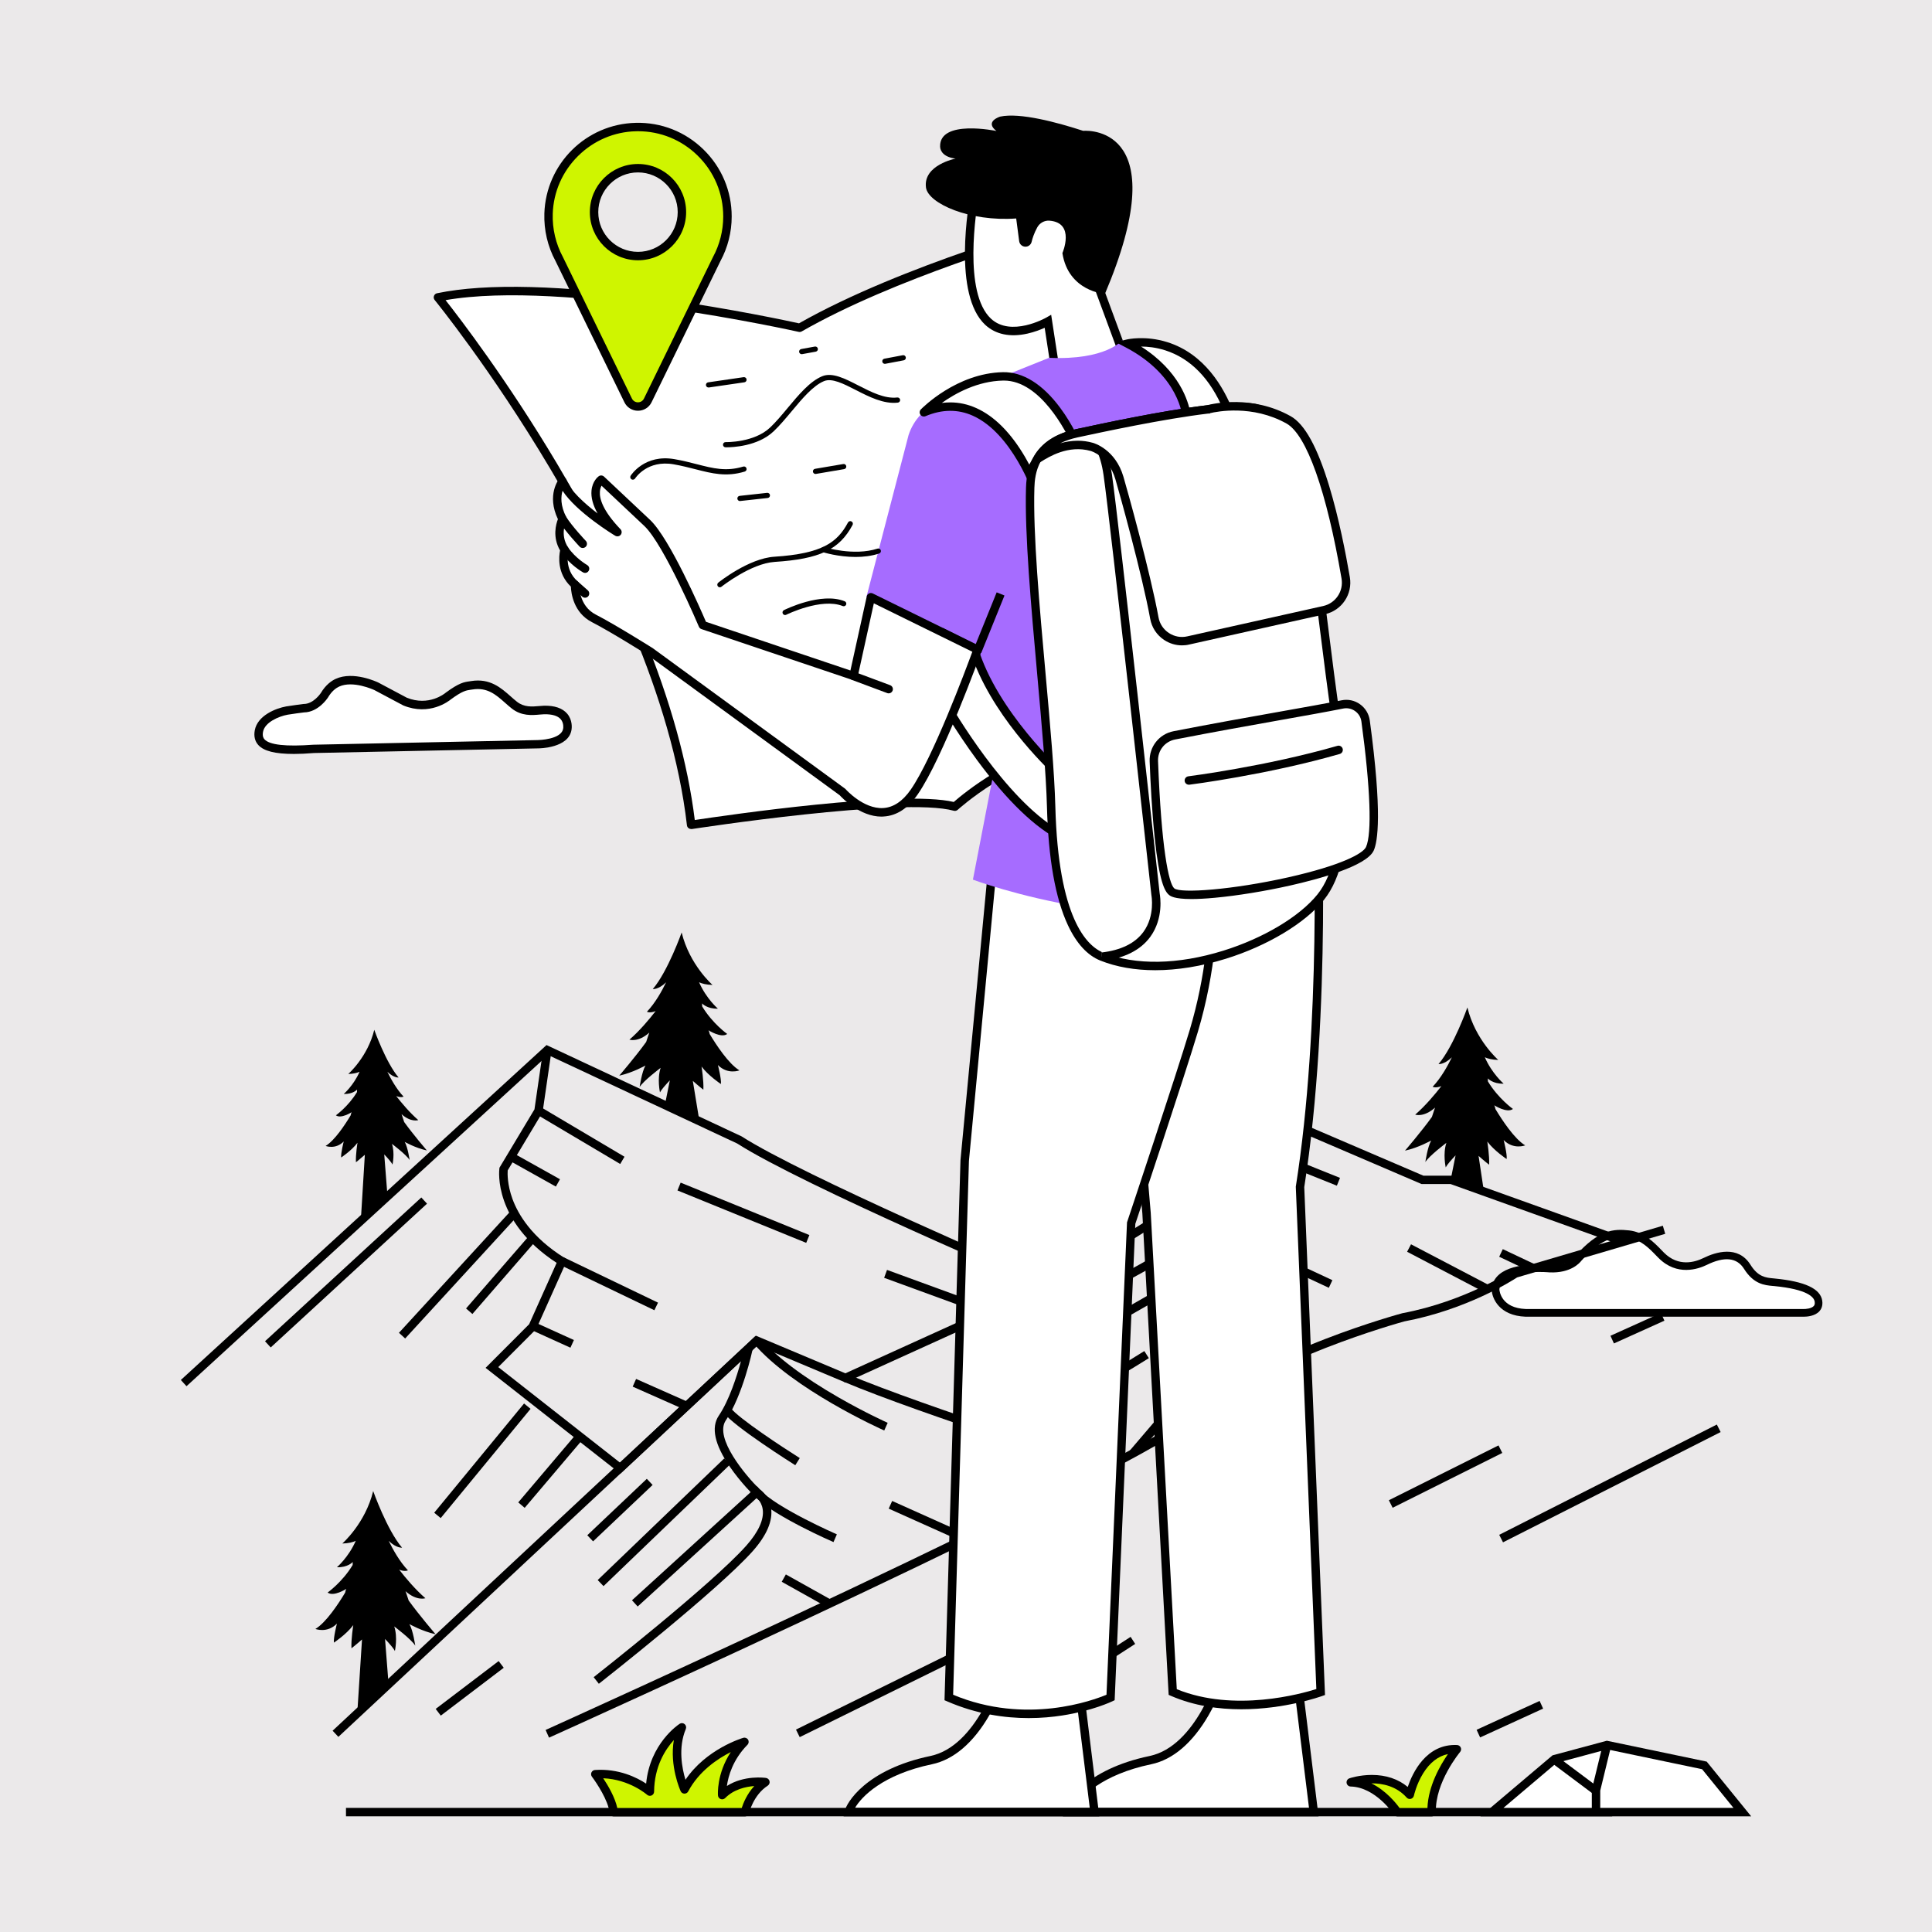 <?xml version="1.0" encoding="utf-8"?>
<!-- Generator: Adobe Illustrator 26.5.0, SVG Export Plug-In . SVG Version: 6.00 Build 0)  -->
<svg version="1.1" xmlns="http://www.w3.org/2000/svg" xmlns:xlink="http://www.w3.org/1999/xlink" x="0px" y="0px"
	 viewBox="0 0 5000 5000" style="enable-background:new 0 0 5000 5000;" xml:space="preserve">
<style type="text/css">
	.st0{fill:#EBE9EA;}
	.st1{fill:#FFFFFF;}
	.st2{fill:#A66CFF;}
	.st3{fill:#CFF500;}
</style>
<g id="Background">
	<g>
		<rect class="st0" width="5000" height="5000"/>
	</g>
</g>
<g id="Object">
	<g>
		<path class="st1" d="M3870.4,3336.8c0,0,1.7,58.1,78.1,60.9h719c0,0,43.7,1.7,38.7-30.4c-4.9-32.1-64.1-43.9-113.8-48.8
			c-20.2-2-46.6-1.9-70.5-40c-14.6-23.3-45.4-45.1-109.1-13.8c-25.8,12.7-72.7,25.1-113.7-16.1c-19.3-19.4-44.9-50.1-83.9-54.3
			c-33.8-3.7-69.9-5.6-130.8,62.9c0,0-19.7,28.5-73.6,25.9C4010.8,3282.9,3875.5,3269.4,3870.4,3336.8z"/>
		<path d="M4668.8,3407.6c-0.7,0-1.2,0-1.6,0l-719.1,0c-67.8-2.5-87-47.2-87.7-70.5l0-0.5l0-0.5c1.2-15.2,7.9-28.1,19.9-38.2
			c39.2-32.9,124.5-25.4,131.1-24.8c46.8,2.1,64.1-20.8,64.8-21.8l0.7-0.9c60.9-68.5,99.1-70.5,139.3-66.1
			c38.5,4.2,64.6,31.2,83.7,50.9c2.1,2.2,4.2,4.3,6.2,6.4c37.4,37.7,80.1,25.1,102.3,14.2c31.7-15.6,89.7-34,121.9,17.5
			c19.7,31.5,39.7,33.3,59.1,35.1c1.3,0.1,2.7,0.2,3.9,0.4c77.8,7.6,117.9,26.3,122.6,57.2c2.1,13.7-2.8,22.5-7.3,27.5
			C4696.8,3406.5,4675.5,3407.6,4668.8,3407.6z M3948.7,3387.7l719.2,0c4.8,0.2,20-0.9,26.1-7.8c1.5-1.7,3.4-4.7,2.4-11.2
			c-1.8-11.4-17.7-31.9-104.9-40.4l-3.8-0.3c-20.7-1.9-49.2-4.4-74.2-44.3c-18.3-29.2-50.7-32.6-96.3-10.2
			c-21.7,10.6-77.2,30.2-125.1-18.1c-2.1-2.1-4.2-4.3-6.4-6.5c-17.9-18.5-40.2-41.5-71.6-44.9c-29.6-3.2-63.1-6.8-122,59.3
			c-3.5,4.7-26.8,32.1-81.8,29.6l-0.5,0c-0.8-0.1-83.1-7.9-116.6,20.2c-7.8,6.5-12,14.3-12.8,23.9
			C3880.7,3342.3,3885.9,3385.3,3948.7,3387.7z"/>
	</g>
	<g>
		<g>
			<g>
				<g>
					<path d="M1420.9,4497l-8.9-19.9c15.2-6.8,1517.8-684.8,1687-831.5c72.4-62.8,183.6-123.5,330.6-180.3
						c109.1-42.2,198.4-66.4,199.3-66.6l0.8-0.2c163.3-30.7,284.7-110.8,285.9-111.6l1.4-0.9l1.6-0.5l384.8-113.3l6.2,20.9
						l-383.2,112.8c-14.8,9.7-132.2,83.8-292.1,113.9c-13.6,3.7-355,98.4-520.9,242.3C2941.6,3810.9,1482.9,4469.1,1420.9,4497z"/>
				</g>
				<g>
					<path d="M482.7,3587.5l-14.7-16.1l946.4-866.8l504.6,236.2c158.3,101.7,733.4,348.6,793.7,374.4
						c306-181.6,642-404.6,645.4-406.8l4.9-3.3l320.6,137.5h74.3l1.8,0.6l445.8,159.8l-7.4,20.5l-444-159.2h-75l-313.9-134.6
						c-43,28.4-358.6,236.6-646.1,407l-4.7,2.8l-5.1-2.2c-25.8-11-632.8-269.8-801.4-377.9l-489.5-229.1L482.7,3587.5z"/>
				</g>
				<g>
					<polygon points="2940.1,3768.7 2923.5,3754.5 3222.3,3404.5 3079.1,3346.8 3211.6,3212.4 3354.3,2912.8 3373.9,2922.1 
						3229.7,3225.1 3228.4,3226.4 3117.6,3338.8 3258.5,3395.6 					"/>
				</g>
				<g>
					<polygon points="875.7,4495 860.8,4479.1 1956.1,3456.7 2187.8,3554.1 2709,3317.4 2718,3337.3 2188.1,3577.9 1960.6,3482.3 
											"/>
				</g>
				<g>
					<path d="M2858.1,3809.8c-4.7-1.5-469.8-147.7-674.3-233.7l8.4-20.1c203.6,85.6,667.7,231.5,672.4,233L2858.1,3809.8z"/>
				</g>
				<g>
					<path d="M1549.8,4357.6l-13.4-17.1c3.1-2.4,306.3-240.5,395.1-340.5c31.5-35.5,46.2-67.9,42.4-93.8
						c-3.4-23.4-20.5-34.3-21.2-34.7l-1-0.6l-0.9-0.9c-1.4-1.3-34.1-33.5-62-74.1c-39.5-57.4-49.1-101.9-28.5-132.3
						c26.9-39.6,46.7-102.1,57.4-141.1l-312,291.3l-349-273.8l112.7-112.9l71.2-158.8c-164.4-107.5-148.9-238.6-148.2-244.2l0.3-2.2
						l90.5-150.9l22.5-154.9l21.6,3.1l-23.1,159.2l-90.3,150.6c-0.5,7.7-1.3,36.3,12.3,73.7c14.8,40.4,50,99.6,134,152.2l8,5
						l-80.5,179.7l-98.2,98.4l315,247.2l350.6-327.4l-7.2,33.9c-1,4.9-25.9,119.8-69.5,184.2c-30.8,45.5,51.7,143,87,177.8
						c5.3,3.6,25.6,19.2,30.1,48.8c5,33.1-11,70.7-47.6,112C1857.6,4115.8,1562.3,4347.7,1549.8,4357.6z"/>
				</g>
				<g>
					
						<rect x="2417.8" y="3200.9" transform="matrix(0.343 -0.939 0.939 0.343 -1546.827 4479.392)" width="21.8" height="289.2"/>
				</g>
				<g>
					
						<rect x="1914" y="2959.6" transform="matrix(0.377 -0.926 0.926 0.377 -1708.873 3737.457)" width="21.8" height="359.8"/>
				</g>
				<g>
					
						<rect x="1491.5" y="2812.6" transform="matrix(0.51 -0.86 0.86 0.51 -1791.902 2731.671)" width="21.8" height="252.9"/>
				</g>
				<g>
					
						<rect x="1372.2" y="2957.3" transform="matrix(0.488 -0.873 0.873 0.488 -1933.595 2758.119)" width="21.8" height="138.4"/>
				</g>
				<g>
					
						<rect x="1566" y="3186.9" transform="matrix(0.433 -0.901 0.901 0.433 -2101.209 3304.049)" width="21.8" height="272.2"/>
				</g>
				<g>
					
						<rect x="1418.2" y="3400.6" transform="matrix(0.413 -0.911 0.911 0.413 -2308.782 3329.398)" width="21.8" height="111.3"/>
				</g>
				<g>
					
						<rect x="1699.2" y="3535.4" transform="matrix(0.405 -0.914 0.914 0.405 -2282.139 3709.836)" width="21.8" height="146.8"/>
				</g>
				<g>
					<path d="M2288.4,3702.1c-9.6-4.3-235.4-105.7-338.3-225.5l16.5-14.2c41.1,47.8,111.2,101,202.7,153.6
						c69.5,40,127.4,66,128,66.2L2288.4,3702.1z"/>
				</g>
				<g>
					<path d="M2058.2,3792c-6.5-4.1-158.7-100-185.4-135.9l17.5-13c20.1,27.1,136.4,103.3,179.5,130.4L2058.2,3792z"/>
				</g>
				<g>
					
						<rect x="2392.7" y="3831" transform="matrix(0.409 -0.912 0.912 0.409 -2172.484 4519.614)" width="21.8" height="212.6"/>
				</g>
				<g>
					<path d="M1650.3,4157.6l-14.7-16.1l323.6-294.9l7.3,8.3c41.5,47,197.8,115.3,199.3,116l-8.7,20
						c-6.3-2.7-146.7-64.1-199.3-113.6L1650.3,4157.6z"/>
				</g>
				<g>
					
						<rect x="2077" y="4047.3" transform="matrix(0.488 -0.873 0.873 0.488 -2523.725 3931.784)" width="21.8" height="137.4"/>
				</g>
				<g>
					<rect x="3382.6" y="2956" transform="matrix(0.373 -0.928 0.928 0.373 -685.954 5048.436)" width="21.8" height="151.8"/>
				</g>
				<g>
					<path d="M2642.6,3557.7l-9.6-19.6c181.5-89.3,578.1-326.3,582.1-328.7l5-3l228.1,106.7l-9.2,19.7l-217.6-101.8
						C3174.6,3258.9,2813.8,3473.5,2642.6,3557.7z"/>
				</g>
				<g>
					
						<rect x="3736.9" y="3165.6" transform="matrix(0.464 -0.886 0.886 0.464 -897.057 5081.599)" width="21.8" height="232"/>
				</g>
				<g>
					<rect x="3916.8" y="3214.7" transform="matrix(0.427 -0.904 0.904 0.427 -698.671 5420.587)" width="21.8" height="93.7"/>
				</g>
				<g>
					<rect x="620.6" y="3282.3" transform="matrix(0.736 -0.677 0.677 0.736 -1993.011 1475.498)" width="549.6" height="21.8"/>
				</g>
				<g>
					<rect x="970.8" y="3287" transform="matrix(0.676 -0.737 0.737 0.676 -2046.284 1942.747)" width="429.7" height="21.8"/>
				</g>
				<g>
					
						<rect x="1172.7" y="3290.3" transform="matrix(0.655 -0.755 0.755 0.655 -2046.177 2116.552)" width="248.5" height="21.8"/>
				</g>
				<g>
					
						<rect x="1067.2" y="3769.1" transform="matrix(0.635 -0.772 0.772 0.635 -2463.696 2345.424)" width="366.2" height="21.8"/>
				</g>
				<g>
					
						<rect x="1307.3" y="3794.1" transform="matrix(0.647 -0.763 0.763 0.647 -2399.483 2430.856)" width="232.8" height="21.8"/>
				</g>
				<g>
					
						<rect x="1490.5" y="3929.3" transform="matrix(0.721 -0.693 0.693 0.721 -2250.858 2289.052)" width="454.4" height="21.8"/>
				</g>
				<g>
					
						<rect x="1113.2" y="4360" transform="matrix(0.796 -0.605 0.605 0.796 -2396.342 1625.569)" width="204.7" height="21.8"/>
				</g>
				<g>
					
						<rect x="1497.5" y="3896.9" transform="matrix(0.726 -0.688 0.688 0.726 -2248.347 2174.329)" width="212.2" height="21.8"/>
				</g>
				<g>
					<path d="M2839,3355.2l-9.6-19.5c223.3-110.3,452.7-271.3,455-273l12.5,17.8C3294.7,3082.2,3063.8,3244.2,2839,3355.2z"/>
				</g>
				<g>
					<path d="M2588,3726.2l-8.8-19.9c169.6-75.2,380.2-208.4,382.3-209.8l11.7,18.4C2971,3516.2,2759.1,3650.3,2588,3726.2z"/>
				</g>
				<g>
					<path d="M2717.8,3761.9l-8.6-20c43.7-18.9,177.9-111.4,179.2-112.3l12.4,17.9C2895.2,3651.4,2763.6,3742.2,2717.8,3761.9z"/>
				</g>
				<g>
					
						<rect x="2028.1" y="4322.2" transform="matrix(0.897 -0.442 0.442 0.897 -1669.619 1495.539)" width="697.2" height="21.8"/>
				</g>
				<g>
					
						<rect x="2609.7" y="4326.8" transform="matrix(0.84 -0.543 0.543 0.84 -1909.755 2208.873)" width="350.2" height="21.8"/>
				</g>
				<g>
					
						<rect x="4169.2" y="3426.7" transform="matrix(0.911 -0.411 0.411 0.911 -1038.648 2048.787)" width="143.4" height="21.8"/>
				</g>
			</g>
			<g>
				<path d="M1602.6,2783.8c0,0,42.5-49.5,69.7-87.3c4-12.8,8.1-24.1,8.1-24.1c-29.2,26.1-51.4,18.2-51.4,18.2
					c26.5-23,51.1-52.4,67.8-73.9c-15.2,6.1-22.6,1.7-22.6,1.7c21.7-22.8,39-54.1,49.7-76.2c-20.2,19.4-34.5,17.5-34.5,17.5
					c39.2-46,74.7-146.5,74.7-146.5c20.3,83.8,79.9,135.8,79.9,135.8c-16.1-0.4-27.2-3.4-34.8-6.9c18.5,42.4,48.7,68.3,48.7,68.3
					c-28.5,0.9-40.9-13.6-40.9-13.6c0.2,2.5,0.2,5.1,0.2,7.8c26.7,44.4,64.8,71.3,64.8,71.3c-15.6,11.7-48.3-9.5-48.3-9.5
					c1.4,2.9,2.4,6.3,3,9.8c17,28.3,49,77.1,76.9,93.9c0,0-30.2,12-55.7-13.8c0,0,9.5,36.7,7.8,49.2c0,0-32-21.1-50.1-45.3
					c0,0,6,37.1,4.7,60c0,0-13.4-10.4-27.3-22.9l16.4,100l-88-41.2l12.1-60.1c-11.2,11.8-22,24.1-25.5,31.1c0,0-7.8-35,1.7-63.5
					c0,0-44.4,33.3-54.4,49.7c0,0,5.6-39.3,15.1-55.7C1670.4,2757.5,1638,2776,1602.6,2783.8z"/>
			</g>
			<g>
				<path d="M1104.7,2977.4c0,0-35.8-41.7-58.7-73.6c-3.4-10.8-6.8-20.3-6.8-20.3c24.6,22,43.3,15.3,43.3,15.3
					c-22.3-19.4-43-44.1-57.1-62.2c12.8,5.1,19,1.4,19,1.4c-18.2-19.2-32.8-45.6-41.9-64.2c17,16.3,29,14.7,29,14.7
					c-33-38.8-62.9-123.4-62.9-123.4c-17.1,70.5-67.3,114.4-67.3,114.4c13.6-0.4,22.9-2.9,29.3-5.8c-15.6,35.7-41,57.5-41,57.5
					c24,0.8,34.5-11.4,34.5-11.4c-0.1,2.1-0.2,4.3-0.2,6.5c-22.5,37.4-54.6,60.1-54.6,60.1c13.1,9.9,40.7-8,40.7-8
					c-1.2,2.5-2,5.3-2.6,8.3c-14.3,23.9-41.3,64.9-64.7,79c0,0,25.5,10.1,46.9-11.6c0,0-8,30.9-6.6,41.5c0,0,26.9-17.8,42.2-38.2
					c0,0-5.1,31.3-4,50.5c0,0,11.3-8.8,23-19.3L934,3155.3l68.6-62.9l-8.2-104.8c9.4,9.9,18.5,20.3,21.4,26.2c0,0,6.6-29.4-1.5-53.5
					c0,0,37.4,28,45.8,41.8c0,0-4.7-33.1-12.7-46.9C1047.6,2955.3,1074.9,2970.9,1104.7,2977.4z"/>
			</g>
			<g>
				<path d="M1127.3,4229.4c0,0-42.5-49.5-69.7-87.3c-4-12.8-8.1-24.1-8.1-24.1c29.2,26.1,51.4,18.2,51.4,18.2
					c-26.5-23-51.1-52.4-67.8-73.9c15.2,6.1,22.6,1.7,22.6,1.7c-21.7-22.8-39-54.1-49.7-76.2c20.2,19.4,34.5,17.5,34.5,17.5
					c-39.2-46-74.7-146.5-74.7-146.5c-20.3,83.8-79.9,135.8-79.9,135.8c16.1-0.4,27.2-3.4,34.8-6.9c-18.5,42.4-48.7,68.3-48.7,68.3
					c28.5,0.9,40.9-13.6,40.9-13.6c-0.2,2.5-0.2,5.1-0.2,7.8c-26.7,44.4-64.8,71.3-64.8,71.3c15.6,11.7,48.3-9.5,48.3-9.5
					c-1.4,2.9-2.4,6.3-3,9.8c-17,28.3-49,77.1-76.9,93.9c0,0,30.2,12,55.7-13.8c0,0-9.5,36.7-7.8,49.2c0,0,32-21.1,50.1-45.3
					c0,0-6,37.1-4.7,60c0,0,13.4-10.4,27.3-22.9l-12.2,189.8l81.5-66.7l-9.7-124.4c11.2,11.8,22,24.1,25.5,31.1c0,0,7.8-35-1.7-63.5
					c0,0,44.4,33.3,54.4,49.7c0,0-5.6-39.3-15.1-55.7C1059.5,4203.1,1091.9,4221.6,1127.3,4229.4z"/>
			</g>
			<g>
				<path d="M3636.1,2977.9c0,0,42.5-49.5,69.7-87.3c4-12.8,8.1-24.1,8.1-24.1c-29.2,26.1-51.4,18.2-51.4,18.2
					c26.5-23,51.1-52.4,67.8-73.9c-15.2,6.1-22.6,1.7-22.6,1.7c21.7-22.8,39-54.1,49.7-76.2c-20.2,19.4-34.5,17.5-34.5,17.5
					c39.2-46,74.7-146.5,74.7-146.5c20.3,83.8,79.9,135.8,79.9,135.8c-16.1-0.4-27.2-3.4-34.8-6.9c18.5,42.4,48.7,68.3,48.7,68.3
					c-28.5,0.9-40.9-13.6-40.9-13.6c0.2,2.5,0.2,5.1,0.2,7.8c26.7,44.4,64.8,71.3,64.8,71.3c-15.6,11.7-48.3-9.5-48.3-9.5
					c1.4,2.9,2.4,6.3,3,9.8c17,28.3,49,77.1,76.9,93.9c0,0-30.2,12-55.7-13.8c0,0,9.5,36.7,7.8,49.2c0,0-32-21.1-50.1-45.3
					c0,0,6,37.1,4.7,60c0,0-13.4-10.4-27.3-22.9l12.9,85.9l-84.5-27.1l12.1-60.1c-11.2,11.8-22,24.1-25.5,31.1c0,0-7.8-35,1.7-63.5
					c0,0-44.4,33.3-54.4,49.7c0,0,5.6-39.3,15.1-55.7C3703.9,2951.5,3671.5,2970.1,3636.1,2977.9z"/>
			</g>
			<g>
				<rect x="3584.6" y="3812" transform="matrix(0.894 -0.447 0.447 0.894 -1314.215 2076.986)" width="317.4" height="21.8"/>
			</g>
			<g>
				
					<rect x="3851.2" y="3827.1" transform="matrix(0.892 -0.452 0.452 0.892 -1285.175 2299.058)" width="631.4" height="21.8"/>
			</g>
			<g>
				
					<rect x="3819.7" y="4438.9" transform="matrix(0.909 -0.416 0.416 0.909 -1497.243 2030.681)" width="179.4" height="21.8"/>
			</g>
		</g>
		<g>
			<path class="st1" d="M742.6,1838.9c-22.6,4.1-66.7,20.5-72.6,53.2c-6.6,36.7,25.7,54.7,142,46l580.4-12c0,0,70.6,0,75.9-39.7
				c0,0,9.2-50.6-60.7-48.9c-19.4,0.5-49.6,8.6-76.6-12.7c-30.2-23.8-56.7-59.9-110-51.3c-15,2.4-24.6,1-61.1,28
				c0,0-47.3,40.7-112,14.1l-74-39.3c0,0-59-28.4-100.7-9.3c-10.7,4.9-23.2,14.6-33.9,32.7c0,0-21.4,33.3-53.4,33.3
				C786,1832.8,753.6,1836.9,742.6,1838.9z"/>
			<path d="M760.7,1951.2c-49,0-78.2-7.5-92.3-23.2c-8.8-9.8-11.8-22.5-9.1-37.8c7-38.5,54.4-57.1,81.4-62l0,0
				c11.2-2,42.6-6,43.9-6.2l1.4-0.1c24.6,0,42.7-26,44.2-28.2c12.9-21.7,28.1-32,38.6-36.8c45.9-21,107.4,8.2,110,9.4l0.4,0.2
				l73.5,39.1c57.1,23.2,98.5-11,100.3-12.5l0.6-0.5c34.8-25.6,47.6-27.4,61.3-29.3c1.5-0.2,3-0.4,4.5-0.7
				c48.6-7.8,77.2,17.5,102.4,39.8c5.5,4.9,10.7,9.5,16.1,13.7c18.6,14.6,39,12.8,57,11.2c4.4-0.4,8.6-0.8,12.6-0.9
				c27.8-0.7,48.1,6.3,60.4,20.6c14.4,16.9,11.8,37.7,11.3,40.8c-6.6,48.4-83.4,49-86.7,49l-579.9,12
				C793.2,1950.4,776,1951.2,760.7,1951.2z M786.7,1843.7c-4.6,0.6-32.4,4.1-42.1,5.9l0,0c-23.2,4.2-59.4,19.6-63.9,44.5
				c-2,11.3,1.2,16.4,3.8,19.3c13.1,14.5,55.7,19.2,126.6,13.9l0.6,0l580.4-12c0.8,0,61.5-1,65.4-30.2l0.1-0.5
				c0,0,2.1-13.4-6.5-23.3c-7.7-8.9-22.7-13.3-43.2-12.8c-3.3,0.1-7.1,0.4-11.2,0.8c-19.9,1.8-47.1,4.2-72.4-15.8
				c-5.8-4.6-11.5-9.6-17-14.5c-23.7-21-46.1-40.8-84.5-34.6c-1.7,0.3-3.4,0.5-5,0.7c-11.3,1.6-21,2.9-51.1,25
				c-5.1,4.2-55.1,43.5-122.9,15.6l-1-0.5l-73.7-39.2c-3.3-1.5-55.8-25.4-91.3-9.2c-7.7,3.5-19,11.3-29,28.3l-0.2,0.4
				C847.5,1807,823.8,1843.2,786.7,1843.7z"/>
		</g>
		<g>
			<path class="st1" d="M3162.5,4332.7c0,0-56.1,195.4-185.2,222.4c-159.9,33.4-209.4,114.5-213.4,134.6l636.1,0l-44.3-359.3
				L3162.5,4332.7z"/>
			<path d="M3412.4,4700.6h-661.7l2.6-13c4.3-21.3,54.4-108.1,221.9-143.1c121.1-25.3,176.4-212.9,177-214.8l2.2-7.8l211.1-2.5
				L3412.4,4700.6z M2780.2,4678.8h607.5l-41.6-337.4l-175.6,2.1c-5.3,16.1-19.1,54.7-42.8,95.7c-41.1,71.1-92.3,114.9-148.2,126.6
				C2851,4592.7,2796.7,4650.4,2780.2,4678.8z"/>
		</g>
		<g>
			<path class="st1" d="M2595.1,4332.7c0,0-56.1,195.4-185.2,222.4c-159.9,33.4-209.4,114.5-213.4,134.6l636.1,0l-44.3-359.3
				L2595.1,4332.7z"/>
			<path d="M2845,4700.6h-661.7l2.6-13c4.3-21.3,54.4-108.1,221.9-143.1c121.1-25.3,176.4-212.9,177-214.8l2.2-7.8l211.1-2.5
				L2845,4700.6z M2212.8,4678.8h607.5l-41.6-337.4l-175.6,2.1c-5.3,16.1-19.1,54.7-42.8,95.7c-41.1,71.1-92.3,114.9-148.2,126.6
				C2283.6,4592.7,2229.3,4650.4,2212.8,4678.8z"/>
		</g>
		<g>
			<path class="st1" d="M3407.7,2042.6c0,0,29.2,571.5-43.2,1029l53.5,1307.4c0,0-208.3,75.2-382.9,0l-67.7-1239.3l-89.4-1052.3
				L3407.7,2042.6z"/>
			<path d="M3212.5,4423.6c-58,0-121.6-8.6-181.8-34.6l-6.2-2.7l-0.4-6.7l-67.7-1239.3l-90.3-1062.8l551.9-46.6l0.6,11.2
				c0.3,5.7,28.3,577-43.2,1030.2l53.7,1314.3l-7.5,2.7C3415.9,4391.3,3324.6,4423.6,3212.5,4423.6z M3045.5,4371.6
				c148.9,60.8,323.2,11.7,361.2-0.4L3353.5,3071l0.2-1.1c65.8-416.1,47.2-933.1,43.6-1015.5l-507.7,42.9l88.5,1041.4L3045.5,4371.6
				z"/>
		</g>
		<g>
			<path class="st1" d="M3122.6,2087.4c0,0,60,268.5-33,580.4c-34.4,115.3-162.1,497.6-162.1,497.6l-53.3,1227.8
				c0,0-198.9,95.7-418.6,0l41.1-1389.5l86.7-916.2H3122.6z"/>
			<path d="M2662.4,4446.4c-61.8,0-135.2-10.2-211.2-43.3l-6.8-2.9l0.2-7.4l41.1-1389.8l0-0.4l87.7-926.1h557.8l1.9,8.5
				c0.6,2.7,59.6,274.8-33.2,585.9c-33,110.6-153,470.5-161.7,496.5l-53.5,1232.7l-5.9,2.8c-2.1,1-52.1,24.8-130,36.8
				C2724.2,4443.5,2694.9,4446.4,2662.4,4446.4z M2466.7,4386c189.1,79.1,363.2,14.1,396.9-0.1l53.1-1222.5l0.5-1.4
				c1.3-3.8,128-383.4,162-497.2c82-274.8,43.5-518.4,34.5-566.4h-520.3l-85.8,906L2466.7,4386z"/>
		</g>
		<g>
			<path class="st1" d="M2809.4,1053.3l-58.8-471c0,0-412.3,112.1-681.1,265.9c0,0-631.1-142.1-936.2-78.8
				c0,0,579.9,709.9,655.3,1365.2c0,0,546.9-84.9,682.6-47.2c0,0,147.7-134.2,298.8-146.2L2809.4,1053.3z"/>
			<path d="M1788.6,2145.5c-2.4,0-4.7-0.8-6.6-2.2c-2.4-1.8-3.9-4.5-4.2-7.4c-38.7-336.5-214-688-354.3-923.7
				c-152.2-255.8-297.2-434.1-298.6-435.8c-2.4-2.9-3.1-6.9-1.8-10.5c1.3-3.6,4.3-6.3,8.1-7c127.7-26.5,325-21.3,586.2,15.5
				c176.7,24.9,324.2,56.6,350.4,62.4c267-151.7,675.9-263.8,680-264.9c3-0.8,6.3-0.3,8.9,1.5c2.6,1.8,4.4,4.6,4.7,7.7l58.8,471
				c0.1,0.6,0.1,1.2,0.1,1.8l-39.4,888c-0.2,5.5-4.5,9.9-10,10.4c-75.8,6-151,44.6-200.8,75.8c-54.4,34.1-91.2,67.3-91.6,67.7
				c-2.8,2.5-6.6,3.4-10.2,2.4c-131.8-36.7-672.5,46.6-678,47.4C1789.7,2145.5,1789.2,2145.5,1788.6,2145.5z M1153.1,776.8
				c37.2,47.2,160.5,208.2,289,424c89.9,151.1,164.8,299.1,222.4,440c70.4,172.1,115.4,333.9,133.6,481.4
				c79.5-12,535.2-78.6,670.2-46.7c25.7-22.4,154.5-128.9,291.3-144.2l38.9-877.6l-57.2-457.5c-70,19.9-427.5,124.7-666.4,261.5
				c-2.4,1.4-5.1,1.8-7.8,1.2C2060.9,857.5,1458.5,723.3,1153.1,776.8z"/>
		</g>
		<g>
			<g>
				<path class="st1" d="M2797.1,430.5l-272.2,59c-8.5,44.2-46.7,269.3,32.4,343.2c58.4,54.6,154.9-0.7,154.9-0.7l29.8,193.9
					l193.1-34.1L2833.5,717L2797.1,430.5z"/>
				<path d="M2732.8,1038.5l-29.2-190.2c-10.6,4.8-26.4,11-44.7,15.1c-44.8,10-82.5,2.1-109.2-22.8c-83.6-78-44.3-307.9-35.6-353.2
					l1.4-7.1l290.9-63.1l37.8,297.1l105.6,285.9L2732.8,1038.5z M2720.4,814.6l30.5,198.6l169.3-29.9l-97.4-263.7l-35.1-276
					l-253.5,55c-8.5,47.4-41.7,258.8,30.4,326.1c51.8,48.4,141.1-1.7,142-2.2L2720.4,814.6z"/>
			</g>
			<g>
				<g>
					<path d="M2396.4,485.2c-7.6-58.3,76.6-74.8,76.6-74.8c-29.2-3.4-39.6-18.2-40-30.8c-2.2-71.7,145.8-40.6,145.8-40.6
						c-32-24.6,9.5-37.2,9.5-37.2c51.3-11.1,147.6,14.9,214.9,36.8c21.8-1.7,236-2.4,56.3,422.1c0,0-94.6-6.2-110-105.7
						c0,0,34.3-78.7-33.6-83.9c-12.9-1-25.3,6-31.5,17.4c-8.4,15.5-12.5,28.6-14.5,37.2c-1.6,6.7-7.1,11.8-13.9,12.6l0,0
						c-9,1.2-17.2-5.2-18.4-14.2l-7.7-58.7C2509.8,574.3,2401.8,526.5,2396.4,485.2z"/>
				</g>
			</g>
		</g>
		<g>
			<path class="st2" d="M2903.7,881.1c0,0-41.6,51.6-188.7,44.9l-283.4,113.9c-38.1,15.4-67.5,46.8-80.2,86l-109,418.6
				c0,0,135.7,97.9,254.1,158.5l77.4,283.6l-56,289.9c0,0,469.2,176.6,841,36.2l-156.2-1186.9l-41.1-95
				c-29.3-67.8-91.1-116.1-164-128.3L2903.7,881.1z"/>
		</g>
		<g>
			<path class="st1" d="M2440.9,1812.9c0,0,154.2,276.2,309.7,353.3l-9-162.9c0,0-169.8-153.3-221.4-325.3l-70.1-35.5L2440.9,1812.9
				z"/>
			<path d="M2762.5,2184.2l-16.8-8.3c-66.1-32.8-139.1-103-217.1-208.8c-57.7-78.3-96.9-148.2-97.3-148.9l-1.5-2.8l10.3-190.3
				l89.1,45.2l1.3,4.5c50.1,167,216.6,318.8,218.3,320.3l3.3,3L2762.5,2184.2z M2451.9,1810.3c15.8,27.6,149.8,256.4,286.7,337
				l-7.7-139c-24.6-22.9-170-163-219.8-322.7l-51-25.9L2451.9,1810.3z"/>
		</g>
		<g>
			<path class="st1" d="M2684.1,1274.3c0,0-98.1-289.6-293.2-207.2c0,0,88.3-90.7,205-93c116.6-2.3,190.9,177.5,190.9,177.5
				L2684.1,1274.3z"/>
			<path d="M2684.1,1285.1c-0.7,0-1.3-0.1-2-0.2c-3.9-0.7-7-3.5-8.3-7.2c-0.5-1.6-53.9-155.9-156.1-201.8
				c-38.5-17.3-79.8-16.9-122.5,1.2c-4.8,2-10.3,0.4-13.2-3.9c-2.9-4.3-2.4-10,1.2-13.7c3.7-3.8,92.8-93.9,212.5-96.3
				c51.4-1,102.6,30.9,148.1,92.3c33.6,45.2,52.2,90.1,53,92c1.5,3.7,0.9,8-1.7,11.1l-102.7,122.6
				C2690.4,1283.7,2687.3,1285.1,2684.1,1285.1z M2459.3,1041.4c23,0,45.5,4.9,67.3,14.7c46.8,21,89.3,63.6,126.3,126.7
				c16.5,28.2,28.1,54,34.7,70.2l86.4-103.2c-13.8-30.2-80.8-164.9-175.9-164.9c-0.7,0-1.3,0-2,0c-66,1.3-123.1,32.7-158.7,57.9
				C2444.8,1041.9,2452.1,1041.4,2459.3,1041.4z"/>
		</g>
		<g>
			<path class="st1" d="M3071,1079.5c0,0-6.5-113.8-153-190.2c0,0,177.6-43,264.1,182L3071,1079.5z"/>
			<path d="M3060.8,1091.1l-0.6-11c0-0.5-2-27.6-20.9-63.1c-17.5-33-53.7-80.2-126.2-118.1l-25.7-13.4l28.2-6.8
				c1.9-0.5,48-11.2,105.5,6.8c95.4,30,145.9,115.5,171.4,181.8l5.3,13.7L3060.8,1091.1z M2953.1,896.9
				c99.6,63.2,122.3,142.1,127.4,170.9l86-6.3c-34.4-81.7-85.2-133.8-151-154.9C2991.6,899,2969.8,896.9,2953.1,896.9z"/>
		</g>
		<g>
			<path class="st1" d="M1675,1353.7l-119.2-112.1c0,0-52.1,37.7,42.1,135.9c0,0-123.1-75-142-131.7c0,0-31.1,37.6,0,97.5
				c0,0-20.6,39.8,5.3,79.4c0,0-15.8,53.3,27.1,90.5c0,0-2.3,61,48.6,87.1c50.9,26.1,146.1,86.1,146.1,86.1l497.3,363.3
				c0,0,103.7,118.5,185.7,0c65.4-94.4,163.9-368.4,163.9-368.4l-276.2-135.7l-44.9,203.8l-390.1-131.4
				C1818.9,1618.1,1728.3,1404,1675,1353.7z"/>
			<path d="M2281.4,2113.4c-55.7,0-101.4-47.8-108.4-55.4l-496.1-362.4c-6.1-3.8-96.5-60.6-145-85.5c-47.9-24.6-53.8-75.4-54.5-92
				c-36.1-34.4-31-78.7-27.9-93.5c-20.2-34.6-10.6-68.2-5.6-81c-30-62.9,2.2-103.1,3.6-104.8c2.5-3.1,6.5-4.5,10.4-3.8
				c3.9,0.7,7.1,3.5,8.3,7.3c8.8,26.5,45.5,59.9,80.4,86.5c-12.1-21.5-17.4-41.2-15.8-59c2.2-24.7,16.9-36,18.6-37.2
				c4.2-3.1,10-2.7,13.9,0.9l119.2,112.1c0,0,0,0,0,0c50.6,47.7,130.7,231.5,144.5,263.6l373.9,126l42.3-191.9
				c0.7-3.3,2.9-6,5.9-7.5c3-1.5,6.5-1.4,9.5,0l276.2,135.7c5,2.4,7.3,8.2,5.4,13.5c-4,11.2-99.8,276.4-165.2,370.9
				c-25,36.1-54.6,55.3-88.2,57.2C2285,2113.3,2283.2,2113.4,2281.4,2113.4z M1455.9,1270.1c-4.4,14.7-6,38.1,9.6,68.2
				c1.6,3.1,1.6,6.9,0,10c-0.7,1.4-17.2,34.9,4.7,68.4c1.7,2.7,2.2,6,1.3,9c-0.5,1.9-13,47.2,23.8,79.2c2.5,2.2,3.9,5.3,3.8,8.6
				c-0.1,2.2-1.3,54.5,42.7,77c50.8,26.1,143.1,84.2,147,86.6c0.2,0.1,0.4,0.3,0.6,0.4l497.3,363.3c0.6,0.5,1.2,1,1.8,1.6
				c0.4,0.5,46.1,51.8,97.2,48.8c26.4-1.5,50.5-17.6,71.4-47.8c57.1-82.5,141.6-308.4,159.3-356.7l-254.9-125.3l-41.9,190.2
				c-0.7,3-2.6,5.6-5.3,7.1c-2.7,1.5-5.9,1.8-8.8,0.8l-390.1-131.4c-3-1-5.3-3.2-6.6-6.1c-0.9-2.1-90.3-212.6-141.3-260.8
				l-110.7-104.2c-2,3.6-3.8,8.6-4.3,15.3c-1.3,17.7,6.9,48.9,53.3,97.3c3.8,3.9,4.1,10.1,0.6,14.4c-3.4,4.3-9.5,5.3-14.2,2.5
				C1587.6,1384,1491.6,1325.1,1455.9,1270.1z"/>
		</g>
		<g>
			<path d="M1508.1,1418.2c-2.9,0-5.8-1.1-7.9-3.4c-1.5-1.6-37.3-39.5-53.5-65.7c-3.2-5.1-1.6-11.8,3.5-15c5.1-3.2,11.8-1.6,15,3.5
				c15.1,24.3,50.5,61.9,50.9,62.2c4.1,4.4,3.9,11.3-0.4,15.4C1513.4,1417.2,1510.7,1418.2,1508.1,1418.2z"/>
		</g>
		<g>
			<path d="M1514.2,1482.7c-1.8,0-3.6-0.5-5.3-1.4c-1.4-0.8-34.7-19.7-56.8-52.5c-3.4-5-2.1-11.8,2.9-15.1c5-3.4,11.8-2.1,15.1,2.9
				c19.2,28.4,49.2,45.5,49.4,45.7c5.2,3,7.1,9.6,4.1,14.8C1521.7,1480.7,1518,1482.7,1514.2,1482.7z"/>
		</g>
		<g>
			<path class="st1" d="M3417.9,2321.7c-95.2,118-380.1,228.3-566.1,154.2c-41.2-16.4-123.5-83.4-131.5-388.4
				c-5.4-206.8-60.6-618.9-54.2-825.6c0.7-21.5,4-48.5,18-73.5c16.1-28.7,46.2-54.8,102.7-66.9c70.3-15.2,224.1-48.1,339.2-61.9h0.1
				c0,0,0,0,0.1,0c57.8-6.9,105.7-8.9,128.5-1.4c68,22.5,120.5,232.2,136.1,317.1c9.4,51.3,19.9,127.7,30,205.3
				c10.9,84,21.2,169.2,29,225.1C3467.7,1933.5,3513.1,2203.7,3417.9,2321.7z"/>
			<path d="M2989.7,2510.9c-52.1,0-100.2-8.3-141.9-24.9c-33.5-13.4-61.8-44.1-84-91.5c-32.5-69.3-50.8-172.5-54.3-306.7
				c-2.3-86.7-13.3-209.2-24.9-338.9c-16.2-180.4-33-367-29.3-487.4c1-31.3,7.3-57,19.4-78.5c20.5-36.7,57.5-61,109.9-72.3
				c65.9-14.2,219.3-47.3,336.5-61.6l0,0l3.9-0.5c67.3-8,110.9-8.3,133.2-0.9c88,29,141.2,313.4,143.4,325.5
				c8,43.7,17.3,107.2,30.1,205.8c3.9,30.5,7.8,61.1,11.5,90.5c6.4,50.9,12.5,99,17.5,134.5c1,7.2,2.1,14.8,3.2,22.8
				c19.4,135.1,55.4,386.7-37.4,501.8l0,0c-48.9,60.7-146.4,119.2-254.2,152.7C3108.5,2501,3046.7,2510.9,2989.7,2510.9z
				 M3126.7,1070.4c-116.6,14-271.4,47.4-337.6,61.6c-46,9.9-78.1,30.6-95.5,61.6c-13.7,24.5-16.1,50.9-16.6,68.6
				c-3.7,119.1,13,305,29.2,484.8c11.7,130,22.7,252.9,25,340.2c7.6,289.2,81.3,361.3,124.6,378.5c82.7,32.9,192.8,31.1,309.9-5.3
				c104-32.3,197.4-88.1,243.8-145.6l8.5,6.8l-8.5-6.8c86.9-107.7,51.7-353.1,32.8-485c-1.1-8-2.2-15.6-3.3-22.8
				c-5-35.7-11.1-83.8-17.5-134.8c-3.7-29.3-7.6-60-11.5-90.4c-7.9-61-19.6-148.6-29.9-204.7c-20.1-109.6-72.9-290.2-128.8-308.7
				c-12.8-4.2-44-7.4-119.9,1.4l-0.5,0.5L3126.7,1070.4z"/>
		</g>
		<g>
			<path class="st1" d="M2786.8,1121.4c0,0,62-19.4,80.1,107.3c18.1,126.7,123.7,1085.6,123.7,1085.6s28.8,142.1-138.8,161.6
				L2786.8,1121.4z"/>
			<path d="M2853,2486.7l-2.5-21.6c50.6-5.9,87.1-23.8,108.7-53.4c30.7-42.1,20.7-94.6,20.6-95.1l-0.1-1
				c-1.1-9.6-105.8-960.2-123.6-1085.3c-8.6-60.3-27-83.8-40.9-92.9c-13.4-8.7-24.8-5.6-25.3-5.5l-6.4-20.8
				c0.8-0.3,20.8-6.3,42.7,7.6c26.2,16.5,43.5,53,51.4,108.6c17.8,124.4,120.9,1060.6,123.7,1085.6c1.2,6.5,10.6,63.4-24.3,111.5
				C2951.7,2459,2910,2480.1,2853,2486.7z"/>
		</g>
		<g>
			<path class="st1" d="M3039.1,1903.1c-31.8,6.2-54.3,34.6-53,67c3.9,102.4,15.5,311.6,45.9,337.3
				c40.4,34.2,482.1-42.4,513.2-110.8c23.1-50.8,1.5-238.1-11-330.8c-3.9-28.9-31.4-48.5-60-42.7
				C3383.5,1841.4,3223.4,1867.1,3039.1,1903.1z"/>
			<path d="M3083.5,2326.7c-45.6,0-54.9-7.9-58.5-11c-10.8-9.2-24.8-34.1-36.6-147c-7.2-68-11.1-145.3-13.1-198.2
				c-1.4-38,24.6-70.8,61.8-78.1l0,0c101.4-19.8,197.5-36.9,274.8-50.6c64.1-11.4,119.5-21.2,160.1-29.4
				c16.8-3.4,33.8,0.2,47.7,10.2c13.8,9.8,23,25,25.3,41.8c32.6,240.6,20.4,314.2,10.2,336.7c-18.5,40.7-143.4,74.2-216.2,90.6
				c-65.8,14.8-136.7,26.3-194.7,31.7C3118.9,2325.8,3099.1,2326.7,3083.5,2326.7z M3041.2,1913.8c-26.7,5.2-45.3,28.7-44.2,55.9
				c8.5,223.9,27.3,317,42,329.4c15.9,13.5,151.1,3.7,295.1-28.6c136-30.6,193.3-61.3,201.1-78.4c15.7-34.6,11.4-153-11.9-324.8
				c-1.5-11-7.3-20.6-16.3-27c-9-6.4-19.9-8.7-30.8-6.6c-40.9,8.2-96.4,18.1-160.6,29.5C3234.4,1877.7,3142.5,1894,3041.2,1913.8
				L3041.2,1913.8z"/>
		</g>
		<g>
			<path class="st1" d="M3426.7,1579l-6,1.3l-345.7,77.2c-40.4,9-80.2-17.3-87.6-58.1c-20.9-114.9-79.3-324.7-90.4-362.5
				c-19.4-66.4-71.4-80.4-71.4-80.4c-68-19.3-126.3,22.6-141.5,31.7c16.1-28.7,46.2-54.8,102.7-66.9
				c70.3-15.2,224.1-48.1,339.2-61.9h0.1c0,0,0,0,0.1,0c3.3-0.9,107.7-29.3,208.7,27.2c76.6,42.8,127.1,287.4,147.8,409
				C3489.2,1533.9,3464.6,1570.6,3426.7,1579z"/>
			<path d="M3058.9,1670.2c-16.3,0-32.2-4.8-46.1-14c-19.2-12.7-32-32.2-36.1-54.8c-21.1-115.8-80.1-327.3-90.1-361.3
				c-17.4-59.3-62-72.5-63.8-73c-57.9-16.5-109,15.6-128.3,27.6c-1.9,1.2-3.5,2.2-4.8,3l-34.9,20.7l19.8-35.4
				c20.5-36.7,57.5-61,109.9-72.3c66.5-14.3,222-47.9,339.6-62c14.6-3.9,116-27.6,216.1,28.4c36.4,20.4,69.1,79.7,99.9,181.3
				c24.8,81.7,42.6,173.1,53.3,235.3c7.5,44-20.7,86.1-64.3,95.9l-6,1.3l-345.7,77.2C3071.3,1669.6,3065.1,1670.2,3058.9,1670.2z
				 M2789.2,1140.6c12.6,0,25.8,1.6,39.4,5.5c2.2,0.6,58,16.5,78.9,87.9c10,34.3,69.4,246.8,90.7,363.6c3,16.7,12.5,31.1,26.7,40.5
				c14.2,9.4,31.2,12.6,47.8,8.8l351.6-78.5c32.3-7.2,53.2-38.4,47.6-71c-38.5-226-90.4-372.2-142.4-401.3
				c-88.3-49.4-180.1-31.1-197.6-26.9l-1.1,1.1l-4.2,0c-116.6,14-271.4,47.4-337.6,61.6c-17,3.7-32,8.8-45.2,15.3
				C2757.6,1143.3,2772.9,1140.6,2789.2,1140.6z"/>
		</g>
		<g>
			<path d="M1514.1,1546.9c-2.6,0-5.1-0.9-7.2-2.7l-25.8-22.8c-4.5-4-4.9-10.9-1-15.4c4-4.5,10.9-4.9,15.4-1l25.8,22.8
				c4.5,4,4.9,10.9,1,15.4C1520.1,1545.7,1517.1,1546.9,1514.1,1546.9z"/>
		</g>
		<g>
			<path d="M1637.8,1241.4c-1.2,0-2.5-0.3-3.6-1c-3.1-2-4.1-6.1-2.1-9.2c1.5-2.3,36.5-56.3,113.4-42.9c21.6,3.7,40.1,8.5,58.1,13.1
				c42.4,10.9,75.9,19.4,119.9,6.1c3.5-1.1,7.3,0.9,8.4,4.5c1.1,3.5-0.9,7.3-4.5,8.4c-47.6,14.5-84.5,5-127.1-5.9
				c-17.7-4.5-36-9.2-57-12.9c-67.9-11.8-98.5,34.9-99.8,36.9C1642.2,1240.3,1640,1241.4,1637.8,1241.4z"/>
		</g>
		<g>
			<path d="M1880.4,1157.6c-1.5,0-2.5,0-2.8,0c-3.7-0.1-6.6-3.2-6.5-6.9c0.1-3.7,3.1-6.6,6.9-6.5c0.7,0,73.6,1.7,115.2-37.9
				c15.4-14.6,30.8-33.1,45.7-51c28-33.6,57-68.3,88.7-81.5c26.2-10.9,58.9,5.8,93.5,23.6c33.7,17.2,68.5,35.1,101,31.3
				c3.6-0.4,7,2.2,7.4,5.9c0.4,3.7-2.2,7-5.9,7.4c-36.6,4.3-74.9-15.3-108.7-32.6c-31.8-16.3-61.8-31.6-82.3-23.1
				c-28.6,11.9-56.5,45.4-83.5,77.7c-15.2,18.2-30.9,37-46.8,52.1C1961.1,1155.4,1895,1157.6,1880.4,1157.6z"/>
		</g>
		<g>
			<path d="M1915,1296.7c-3.4,0-6.3-2.5-6.7-6c-0.4-3.7,2.3-7,5.9-7.4l71.1-7.8c3.6-0.4,7,2.2,7.4,5.9c0.4,3.7-2.3,7-5.9,7.4
				l-71.1,7.8C1915.4,1296.7,1915.2,1296.7,1915,1296.7z"/>
		</g>
		<g>
			<path d="M2110.5,1226.6c-3.2,0-6-2.3-6.6-5.6c-0.6-3.7,1.8-7.1,5.5-7.7l73-12.4c3.7-0.6,7.1,1.8,7.7,5.5c0.6,3.7-1.8,7.1-5.5,7.7
				l-73,12.4C2111.3,1226.6,2110.9,1226.6,2110.5,1226.6z"/>
		</g>
		<g>
			<path d="M1863,1519.9c-2,0-3.9-0.9-5.2-2.5c-2.3-2.9-1.8-7.1,1-9.4c3.2-2.6,79.2-62.9,145.2-67.2c124.5-8,163.1-37.3,190.6-88.6
				c1.8-3.3,5.8-4.5,9.1-2.7c3.3,1.7,4.5,5.8,2.7,9.1c-34.3,64-85.2,88.1-201.5,95.6c-61.7,4-136.9,63.6-137.7,64.2
				C1866,1519.4,1864.5,1519.9,1863,1519.9z"/>
		</g>
		<g>
			<path class="st3" d="M1882.7,560.3c0-129.7-106.7-234.6-237.1-231.6c-122.1,2.8-222.1,101.9-226,224
				c-1.4,42.7,8.8,82.8,27.6,117.6h0l178.4,365.8c10.3,21.2,40.5,21.2,50.8,0l178.4-365.8h0C1872.6,637.6,1882.7,600.1,1882.7,560.3
				z M1651.1,662.7c-62.8,0-113.7-50.9-113.7-113.7s50.9-113.7,113.7-113.7c62.8,0,113.7,50.9,113.7,113.7
				S1713.9,662.7,1651.1,662.7z"/>
			<path d="M1651.1,1063c-15.1,0-28.6-8.4-35.2-22l-178.3-365.6c-20.2-37.5-30.2-80-28.8-123c4.1-128.5,108-231.5,236.6-234.5
				c65.9-1.6,128.1,23,175.2,69c47.1,46,73,107.6,73,173.5c0,40.1-10,79.9-29,115L1686.3,1041
				C1679.7,1054.5,1666.2,1063,1651.1,1063z M1651.1,339.6c-1.8,0-3.5,0-5.3,0.1c-56.3,1.3-109.5,24.1-149.9,64.1
				c-40.4,40-63.6,93.1-65.4,149.3c-1.3,39.2,7.9,77.9,26.3,112.1c0.1,0.1,0.1,0.3,0.2,0.4l178.4,365.8c3,6.1,8.8,9.8,15.6,9.8
				c6.8,0,12.6-3.7,15.6-9.8l178.4-365.8c0.1-0.1,0.1-0.3,0.2-0.4c17.3-32,26.5-68.3,26.5-104.9c0-59.9-23.6-116-66.5-157.9
				C1763.7,361.8,1709.1,339.6,1651.1,339.6z M1651.1,673.6c-68.7,0-124.6-55.9-124.6-124.6s55.9-124.6,124.6-124.6
				c68.7,0,124.6,55.9,124.6,124.6S1719.8,673.6,1651.1,673.6z M1651.1,446.2c-56.7,0-102.8,46.1-102.8,102.8
				c0,56.7,46.1,102.8,102.8,102.8c56.7,0,102.8-46.1,102.8-102.8C1753.9,492.3,1707.7,446.2,1651.1,446.2z"/>
		</g>
		<g>
			<rect x="895.4" y="4678.8" width="3277" height="21.8"/>
		</g>
		<g>
			<path d="M2031.8,1591.7c-2.5,0-4.8-1.4-6-3.7c-1.6-3.3-0.3-7.3,3-9c3.9-1.9,96.4-47.5,157.3-22.9c3.4,1.4,5.1,5.3,3.7,8.7
				c-1.4,3.4-5.3,5.1-8.7,3.7c-55.2-22.3-145.3,22-146.2,22.4C2033.8,1591.5,2032.8,1591.7,2031.8,1591.7z"/>
		</g>
		<g>
			<path d="M2290,941.6c-3.2,0-6-2.2-6.6-5.5c-0.7-3.6,1.7-7.1,5.4-7.8l47.6-9c3.7-0.7,7.1,1.7,7.8,5.4s-1.7,7.1-5.4,7.8l-47.6,9
				C2290.8,941.6,2290.4,941.6,2290,941.6z"/>
		</g>
		<g>
			<path d="M1833.6,1002.8c-3.3,0-6.1-2.4-6.6-5.7c-0.5-3.7,2-7.1,5.7-7.6l91.8-13.4c3.6-0.5,7.1,2,7.6,5.7c0.5,3.7-2,7.1-5.7,7.6
				l-91.8,13.4C1834.2,1002.8,1833.9,1002.8,1833.6,1002.8z"/>
		</g>
		<g>
			<path d="M2074.8,916.6c-3.2,0-6-2.3-6.6-5.5c-0.7-3.6,1.8-7.1,5.4-7.8l35.2-6.4c3.7-0.7,7.1,1.8,7.8,5.4c0.7,3.6-1.8,7.1-5.4,7.8
				l-35.2,6.4C2075.6,916.6,2075.2,916.6,2074.8,916.6z"/>
		</g>
		<g>
			<path d="M2214.3,1441.4c-45,0-83-11.8-85.2-12.6c-3.5-1.1-5.5-4.9-4.4-8.4c1.1-3.5,4.9-5.5,8.4-4.4c0.8,0.2,76.5,23.8,138,3.8
				c3.5-1.1,7.3,0.8,8.4,4.3c1.1,3.5-0.8,7.3-4.3,8.4C2255.2,1439.1,2234.1,1441.4,2214.3,1441.4z"/>
		</g>
		<g>
			<rect x="2478.4" y="1599.6" transform="matrix(0.375 -0.927 0.927 0.375 106.926 3379.485)" width="160.6" height="21.8"/>
		</g>
		<g>
			<path d="M2299.9,1794.4c-1.3,0-2.5-0.2-3.8-0.7l-90.8-33.9c-5.6-2.1-8.5-8.4-6.4-14c2.1-5.6,8.4-8.5,14-6.4l90.8,33.9
				c5.6,2.1,8.5,8.4,6.4,14C2308.5,1791.7,2304.3,1794.4,2299.9,1794.4z"/>
		</g>
		<g>
			<path d="M3076.7,2030.8c-5.4,0-10.1-4-10.8-9.5c-0.7-6,3.5-11.4,9.4-12.2c2-0.3,201.1-25.6,386-78.9c5.8-1.7,11.8,1.7,13.5,7.5
				c1.7,5.8-1.7,11.8-7.4,13.5c-186.6,53.8-387.3,79.4-389.4,79.6C3077.6,2030.8,3077.1,2030.8,3076.7,2030.8z"/>
		</g>
		<g>
			<g>
				<path class="st3" d="M1781.2,4689.9h-193.1c-3.4-40.1-47.5-98.4-47.5-98.4c84.8-5.7,141.4,45.2,141.4,45.2
					c1-113.3,82.8-166.6,82.8-166.6c-31.8,75.8,6.7,160.9,6.7,160.9c48.6-91.8,155.2-123.3,155.2-123.3
					c-63.3,64.7-57.7,138.1-57.7,138.1c43.2-43.9,111.9-33.9,111.9-33.9c-41.9,27.1-53.1,77.9-53.1,77.9H1781.2z"/>
				<path d="M1927.9,4700.8h-339.7c-5.7,0-10.4-4.3-10.9-10c-2.6-30.3-33.6-77.2-45.4-92.7c-2.4-3.2-2.9-7.5-1.2-11.1
					c1.7-3.6,5.2-6.1,9.2-6.3c61.5-4.1,108.5,19.6,132.3,35.3c9.8-103.6,83.3-152.7,86.7-154.8c4-2.6,9.3-2.3,12.9,0.8
					c3.7,3.1,4.9,8.2,3.1,12.6c-20.5,48.9-9.6,102.7-0.9,131.4c53.5-79.3,145.4-107.3,149.6-108.5c4.7-1.4,9.9,0.6,12.4,4.8
					c2.6,4.3,1.9,9.7-1.6,13.2c-38,38.8-49.7,81.2-53.2,106.6c44.7-28.6,98.7-21.2,101.3-20.8c4.5,0.7,8.1,4,9.1,8.5
					c1,4.4-0.9,9-4.7,11.5c-37.5,24.3-48.3,70.7-48.4,71.2C1937.4,4697.2,1933,4700.8,1927.9,4700.8z M1597.5,4679h322.1
					c4-12.4,13.4-36.1,32.4-56.7c-22,1.6-52.8,8.3-75.3,31.1c-3,3-7.5,4.1-11.5,2.6c-4-1.5-6.8-5.1-7.1-9.4
					c-0.2-2.7-3.8-55.7,33.2-112.3c-34,17.2-82.4,49.3-110.2,101.8c-1.9,3.7-5.8,5.9-10,5.8c-4.2-0.1-7.9-2.6-9.6-6.4
					c-1.4-3.1-29-65.3-17.6-132.3c-22.3,24.6-50.5,68.5-51.1,133.6c0,4.3-2.6,8.1-6.5,9.9c-3.9,1.7-8.5,1-11.7-1.9
					c-0.5-0.4-45.6-39.9-113.5-42.7C1573.6,4620.9,1591.8,4651.9,1597.5,4679z"/>
			</g>
			<g>
				<path class="st3" d="M3616.4,4689.9c0,0-49.2-75.6-120.7-77.3c0,0,94.7-32.8,152.8,32.3c0,0,25.8-122.3,121.8-118
					c0,0-68.1,80.8-65.3,162.9H3616.4z"/>
				<path d="M3705.1,4700.8h-88.7c-3.7,0-7.1-1.9-9.1-4.9l0,0c-0.5-0.7-47.1-70.8-111.8-72.4c-5.3-0.1-9.7-4-10.5-9.2
					c-0.8-5.2,2.2-10.2,7.2-12c1-0.4,25.8-8.8,58.2-8.8c36.5,0,68.3,10.6,92.8,31.1c12.2-35.9,47.6-112.2,127.7-108.5
					c4.1,0.2,7.8,2.7,9.5,6.5c1.7,3.8,1,8.2-1.6,11.4c-0.7,0.8-65.3,78.7-62.7,155.6c0.1,3-1,5.8-3.1,7.9
					C3710.9,4699.6,3708,4700.8,3705.1,4700.8z M3622,4679h72.2c2.1-57.4,33.7-111.5,53.1-139.5c-25.4,5.3-47,22-64.3,50
					c-17.4,28.1-23.8,57.4-23.8,57.6c-0.9,4-3.9,7.2-7.9,8.3c-4,1.1-8.2-0.2-10.9-3.3c-26.6-29.8-62.4-36.9-91.3-36.8
					C3586.9,4634,3613,4666.5,3622,4679z"/>
			</g>
			<g>
				<polygon class="st1" points="3861.2,4689.7 4023.2,4552.7 4158.9,4516.2 4411,4568.9 4509.1,4689.7 				"/>
				<path d="M4532,4700.6h-700.6l186.5-157.8l140.6-37.8l258.4,54L4532,4700.6z M3890.9,4678.8h595.3l-81.2-100.1l-245.8-51.4
					l-130.9,35.2L3890.9,4678.8z"/>
			</g>
			<g>
				
					<rect x="4065.9" y="4525.6" transform="matrix(0.599 -0.801 0.801 0.599 -2042.495 5110.003)" width="21.8" height="134.1"/>
			</g>
			<g>
				<polygon points="4141.4,4689.7 4119.6,4689.7 4119.6,4631.5 4148.3,4513.6 4169.5,4518.8 4141.4,4634.1 				"/>
			</g>
		</g>
	</g>
</g>
</svg>
